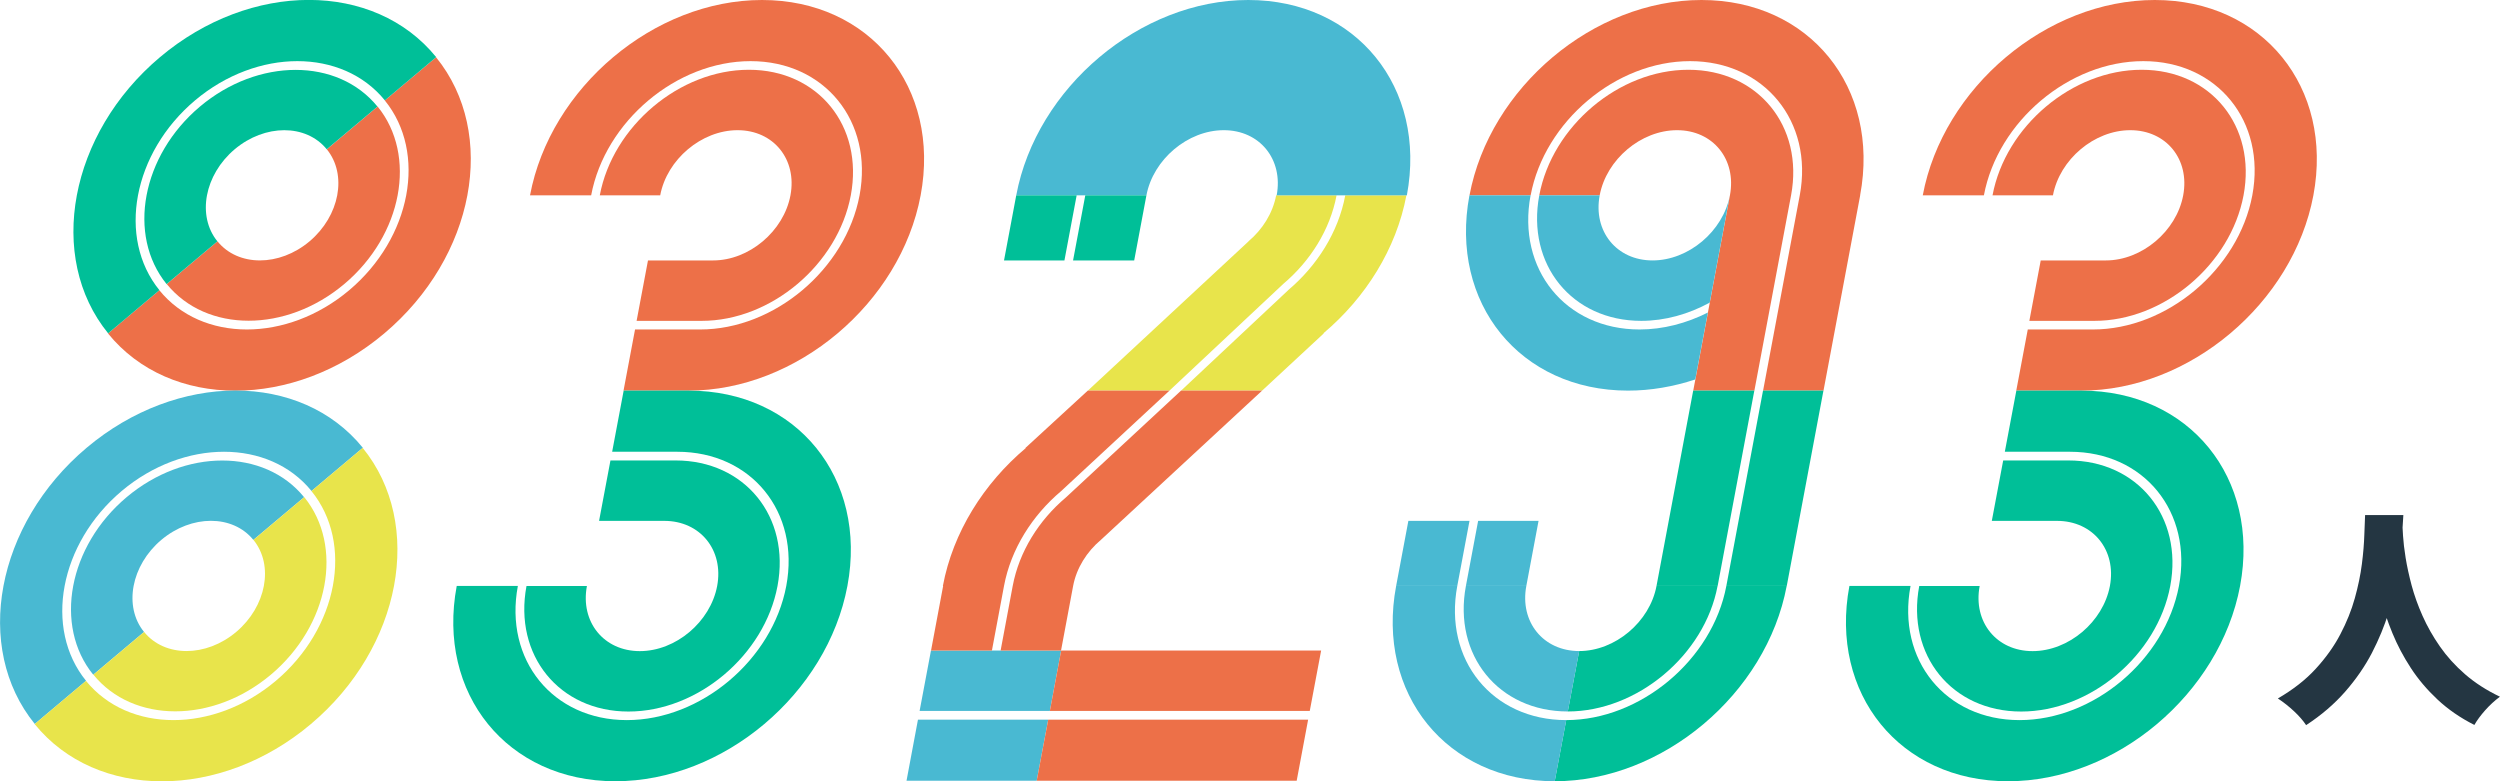 <?xml version="1.0" encoding="UTF-8"?>
<svg id="_レイヤー_2" data-name="レイヤー_2" xmlns="http://www.w3.org/2000/svg" viewBox="0 0 382.34 119.48">
  <defs>
    <style>
      .cls-1 {
        fill: #ed7048;
      }

      .cls-2 {
        fill: #e8e44b;
      }

      .cls-3 {
        fill: #243642;
      }

      .cls-4 {
        fill: #49b9d2;
      }

      .cls-5 {
        fill: #00bf98;
      }
    </style>
  </defs>
  <g id="_レイヤー_3" data-name="レイヤー_3">
    <g>
      <path class="cls-3" d="M361.71,78.77h5.85c-.05,1.02-.13,2.31-.24,3.85-.12,1.54-.33,3.26-.63,5.14-.3,1.88-.77,3.85-1.39,5.91-.63,2.06-1.48,4.11-2.54,6.17-1.07,2.06-2.43,4.03-4.08,5.92-1.65,1.89-3.65,3.61-5.99,5.14-.44-.67-1.05-1.38-1.83-2.11-.78-.73-1.61-1.39-2.49-1.97,2.32-1.35,4.26-2.86,5.8-4.55,1.54-1.68,2.8-3.44,3.76-5.28.96-1.83,1.7-3.67,2.21-5.51.51-1.83.87-3.58,1.08-5.23.21-1.65.33-3.12.37-4.41.04-1.29.08-2.32.12-3.08ZM367.39,79.82c.02.47.06,1.17.12,2.13.06.95.19,2.08.4,3.38.21,1.3.52,2.71.92,4.22.41,1.51.96,3.06,1.67,4.65.71,1.59,1.59,3.15,2.65,4.67,1.06,1.52,2.34,2.94,3.85,4.25,1.51,1.31,3.29,2.46,5.33,3.43-.81.6-1.57,1.3-2.27,2.09-.7.79-1.24,1.53-1.64,2.23-2.16-1.09-4.04-2.39-5.64-3.89-1.6-1.5-2.97-3.11-4.09-4.84-1.13-1.73-2.06-3.5-2.8-5.3-.74-1.8-1.34-3.57-1.78-5.3s-.77-3.35-.99-4.84c-.22-1.5-.37-2.8-.45-3.9-.08-1.1-.15-1.92-.19-2.46l4.91-.52Z"/>
      <g>
        <g>
          <g>
            <path class="cls-1" d="M258.21,10.67c-10.59,0-20.81,8.61-22.8,19.2h0s9.24,0,9.24,0c1.03-5.5,6.33-9.96,11.83-9.96s9.12,4.46,8.09,9.96l-5.61,29.87h9.35l5.61-29.87h0c1.99-10.59-5.11-19.2-15.7-19.2Z"/>
            <path class="cls-1" d="M284.48,29.87c3.1-16.5-7.76-29.87-24.26-29.87s-32.38,13.37-35.48,29.87h9.35c2.13-11.32,13.06-20.52,24.38-20.52s18.9,9.21,16.78,20.52h0s0,0,0,0h0s-5.61,29.87-5.61,29.87h9.24l5.61-29.87h0s0,0,0,0Z"/>
          </g>
          <g>
            <path class="cls-4" d="M252.74,39.83c-5.5,0-9.12-4.46-8.09-9.96h-9.24c-1.99,10.59,5.01,19.2,15.59,19.2,3.64,0,7.24-1.02,10.48-2.79l3.08-16.41c-1.03,5.5-6.33,9.96-11.83,9.96Z"/>
            <path class="cls-4" d="M234.08,29.87h0s-9.35,0-9.35,0c-3.1,16.5,7.76,29.87,24.26,29.87,3.49,0,6.96-.61,10.28-1.71l1.92-10.23c-3.26,1.64-6.83,2.59-10.44,2.59-11.32,0-18.79-9.21-16.67-20.52Z"/>
          </g>
          <g>
            <polygon class="cls-5" points="278.87 59.74 269.63 59.74 264.02 89.61 273.26 89.61 278.87 59.74"/>
            <polygon class="cls-5" points="268.3 59.74 258.95 59.74 253.34 89.61 262.69 89.61 268.3 59.74"/>
            <path class="cls-5" d="M262.69,89.61h-9.35c-1.03,5.5-6.33,9.96-11.83,9.96l-1.74,9.24c10.59,0,20.92-8.61,22.91-19.2Z"/>
            <path class="cls-5" d="M264.02,89.61c-2.13,11.32-13.17,20.52-24.49,20.52l-1.76,9.35c16.5,0,32.38-13.37,35.48-29.87h-9.24Z"/>
          </g>
          <g>
            <path class="cls-4" d="M233.43,89.61h-9.24c-1.99,10.59,5.01,19.2,15.59,19.2l1.74-9.24c-5.5,0-9.12-4.46-8.09-9.96Z"/>
            <path class="cls-4" d="M222.87,89.61h-9.35c-3.1,16.5,7.76,29.87,24.26,29.87l1.76-9.35c-11.32,0-18.79-9.21-16.67-20.52Z"/>
            <polygon class="cls-4" points="224.74 79.66 215.39 79.66 213.52 89.61 222.87 89.61 224.74 79.66"/>
            <polygon class="cls-4" points="235.3 79.66 226.06 79.66 224.19 89.61 233.43 89.61 235.3 79.66"/>
          </g>
        </g>
        <g>
          <g>
            <path class="cls-1" d="M109.06,39.83h-9.96l-1.74,9.24h9.96c10.59,0,20.81-8.61,22.8-19.2h0s0,0,0,0h0c1.99-10.59-5.01-19.2-15.59-19.2s-20.81,8.61-22.8,19.2h0s9.24,0,9.24,0c1.03-5.5,6.33-9.96,11.83-9.96s9.12,4.46,8.09,9.96c-1.03,5.5-6.33,9.96-11.83,9.96Z"/>
            <path class="cls-1" d="M116.54,0c-16.5,0-32.38,13.37-35.48,29.87h9.35c2.13-11.32,13.06-20.52,24.38-20.52s18.79,9.21,16.67,20.52h0s0,0,0,0c-2.13,11.32-13.06,20.52-24.38,20.52h-9.96l-1.76,9.35h9.96c16.5,0,32.38-13.37,35.48-29.87h0c3.1-16.5-7.76-29.87-24.26-29.87Z"/>
          </g>
          <g>
            <path class="cls-5" d="M101.58,79.66h-9.96l1.74-9.24h9.96c10.59,0,17.58,8.61,15.59,19.2h0s0,0,0,0c-1.99,10.59-12.22,19.2-22.8,19.2s-17.58-8.61-15.59-19.2h0s9.24,0,9.24,0c-1.03,5.5,2.59,9.96,8.09,9.96s10.79-4.46,11.83-9.96c1.03-5.5-2.59-9.96-8.09-9.96Z"/>
            <path class="cls-5" d="M94.11,119.48c-16.5,0-27.36-13.37-24.26-29.87h9.35c-2.13,11.32,5.35,20.52,16.67,20.52s22.25-9.21,24.38-20.52h0s0,0,0,0c2.13-11.32-5.35-20.52-16.67-20.52h-9.96l1.76-9.35h9.96,0c16.5,0,27.36,13.37,24.26,29.87h0c-3.1,16.5-18.98,29.87-35.48,29.87Z"/>
          </g>
        </g>
        <g>
          <g>
            <path class="cls-1" d="M322.06,39.83h-9.96l-1.74,9.24h9.96c10.59,0,20.81-8.61,22.8-19.2h0s0,0,0,0h0c1.99-10.59-5.01-19.2-15.59-19.2s-20.81,8.61-22.8,19.2h0s9.24,0,9.24,0c1.03-5.5,6.33-9.96,11.83-9.96s9.12,4.46,8.09,9.96c-1.03,5.5-6.33,9.96-11.83,9.96Z"/>
            <path class="cls-1" d="M329.54,0c-16.5,0-32.38,13.37-35.48,29.87h9.35c2.13-11.32,13.06-20.52,24.38-20.52s18.79,9.21,16.67,20.52h0s0,0,0,0c-2.13,11.32-13.06,20.52-24.38,20.52h-9.96l-1.76,9.35h9.96c16.5,0,32.38-13.37,35.48-29.87h0c3.1-16.5-7.76-29.87-24.26-29.87Z"/>
          </g>
          <g>
            <path class="cls-5" d="M314.58,79.66h-9.96l1.74-9.24h9.96c10.59,0,17.58,8.61,15.59,19.2h0s0,0,0,0c-1.99,10.59-12.22,19.2-22.8,19.2s-17.58-8.61-15.59-19.2h0s9.24,0,9.24,0c-1.03,5.5,2.59,9.96,8.09,9.96s10.79-4.46,11.83-9.96c1.03-5.5-2.59-9.96-8.09-9.96Z"/>
            <path class="cls-5" d="M307.1,119.48c-16.5,0-27.36-13.37-24.26-29.87h9.35c-2.13,11.32,5.35,20.52,16.67,20.52s22.25-9.21,24.38-20.52h0s0,0,0,0c2.13-11.32-5.35-20.52-16.67-20.52h-9.96l1.76-9.35h9.96,0c16.5,0,27.36,13.37,24.26,29.87h0c-3.1,16.5-18.98,29.87-35.48,29.87Z"/>
          </g>
        </g>
        <g>
          <g>
            <path class="cls-1" d="M49.98,22.83c3.16,3.89,1.97,10.19-2.64,14.08-4.62,3.89-10.92,3.89-14.08,0l-7.76,6.53h0c6.08,7.48,18.26,7.48,27.15,0,8.89-7.48,11.18-19.66,5.1-27.15h0s-7.76,6.53-7.76,6.53Z"/>
            <path class="cls-1" d="M58.85,15.36c6.5,8,4.05,21.02-5.45,29.03-9.51,8-22.53,8-29.03,0h0s-7.85,6.61-7.85,6.61c9.47,11.67,28.39,11.67,42.24,0,13.86-11.67,17.41-30.58,7.93-42.24l-7.85,6.61h0Z"/>
          </g>
          <g>
            <path class="cls-5" d="M33.25,36.91c-3.16-3.89-1.97-10.19,2.64-14.08,4.62-3.89,10.92-3.89,14.08,0l7.76-6.53h0c-6.08-7.48-18.26-7.48-27.15,0-8.89,7.48-11.18,19.66-5.1,27.15h0s7.76-6.53,7.76-6.53Z"/>
            <path class="cls-5" d="M24.38,44.38c-6.5-8-4.05-21.02,5.45-29.03,9.51-8,22.53-8,29.03,0h0s7.85-6.61,7.85-6.61c-9.47-11.67-28.39-11.67-42.24,0-13.86,11.67-17.41,30.58-7.93,42.24l7.85-6.61h0Z"/>
          </g>
          <g>
            <path class="cls-4" d="M22.03,96.65c-3.16-3.89-1.97-10.19,2.64-14.08,4.62-3.89,10.92-3.89,14.08,0l7.76-6.53h0c-6.08-7.48-18.26-7.48-27.15,0-8.89,7.48-11.18,19.66-5.1,27.15h0s7.76-6.53,7.76-6.53Z"/>
            <path class="cls-4" d="M13.16,104.12c-6.5-8-4.05-21.02,5.45-29.03,9.51-8,22.53-8,29.03,0h0s7.85-6.61,7.85-6.61c-9.47-11.67-28.39-11.67-42.24,0-13.86,11.67-17.41,30.58-7.93,42.24l7.85-6.61h0Z"/>
          </g>
          <g>
            <path class="cls-2" d="M38.76,82.57c3.16,3.89,1.97,10.19-2.64,14.08-4.62,3.89-10.92,3.89-14.08,0l-7.76,6.53h0c6.08,7.48,18.26,7.48,27.15,0,8.89-7.48,11.18-19.66,5.1-27.15h0s-7.76,6.53-7.76,6.53Z"/>
            <path class="cls-2" d="M47.63,75.1c6.5,8,4.05,21.02-5.45,29.03-9.51,8-22.53,8-29.03,0h0s-7.85,6.61-7.85,6.61c9.47,11.67,28.39,11.67,42.24,0,13.86-11.67,17.41-30.58,7.93-42.24l-7.85,6.61h0Z"/>
          </g>
        </g>
        <g>
          <g>
            <path class="cls-2" d="M197,44.38c4.41-3.72,7.68-8.85,8.74-14.51h0s9.35,0,9.35,0c-1.55,8.23-6.27,15.68-12.67,21.08l.03.04-9.43,8.75h-12.39l16.38-15.36Z"/>
            <path class="cls-2" d="M190.93,36.91c2.14-1.8,3.72-4.29,4.24-7.04h9.24,0c-.99,5.27-4.03,10.06-8.13,13.53l-17.43,16.34h-12.48l24.58-22.83Z"/>
          </g>
          <path class="cls-4" d="M187.16,19.91c-5.5,0-10.79,4.46-11.83,9.96h-19.91c3.1-16.5,18.98-29.87,35.48-29.87s27.36,13.37,24.26,29.87h-19.91c1.03-5.5-2.59-9.96-8.09-9.96Z"/>
          <g>
            <polygon class="cls-5" points="153.55 39.83 155.42 29.87 164.66 29.87 162.79 39.83 153.55 39.83"/>
            <polygon class="cls-5" points="164.11 39.83 165.98 29.87 175.33 29.87 173.46 39.83 164.11 39.83"/>
          </g>
          <g>
            <polygon class="cls-4" points="162.29 99.49 142.38 99.49 140.64 108.73 160.56 108.73 162.29 99.49"/>
            <polygon class="cls-4" points="160.31 110.06 140.39 110.06 138.64 119.4 158.55 119.4 160.31 110.06"/>
          </g>
          <g>
            <polygon class="cls-1" points="202.05 99.49 162.29 99.49 160.56 108.73 200.31 108.73 202.05 99.49"/>
            <polygon class="cls-1" points="200.06 110.06 160.31 110.06 158.55 119.4 198.31 119.4 200.06 110.06"/>
          </g>
          <g>
            <path class="cls-1" d="M178.84,59.74h-12.48l-9.52,8.75.03.04c-6.4,5.4-11.13,12.85-12.67,21.08h.04l-1.85,9.88h9.31l1.85-9.88h0c1.06-5.66,4.33-10.79,8.74-14.51l16.56-15.36Z"/>
            <path class="cls-1" d="M180.62,59.74l-17.61,16.34c-4.11,3.47-7.14,8.26-8.13,13.53h0s-1.85,9.88-1.85,9.88h9.24l1.85-9.88c.52-2.75,2.1-5.24,4.24-7.04l24.66-22.83h-12.39Z"/>
          </g>
        </g>
      </g>
    </g>
  </g>
</svg>